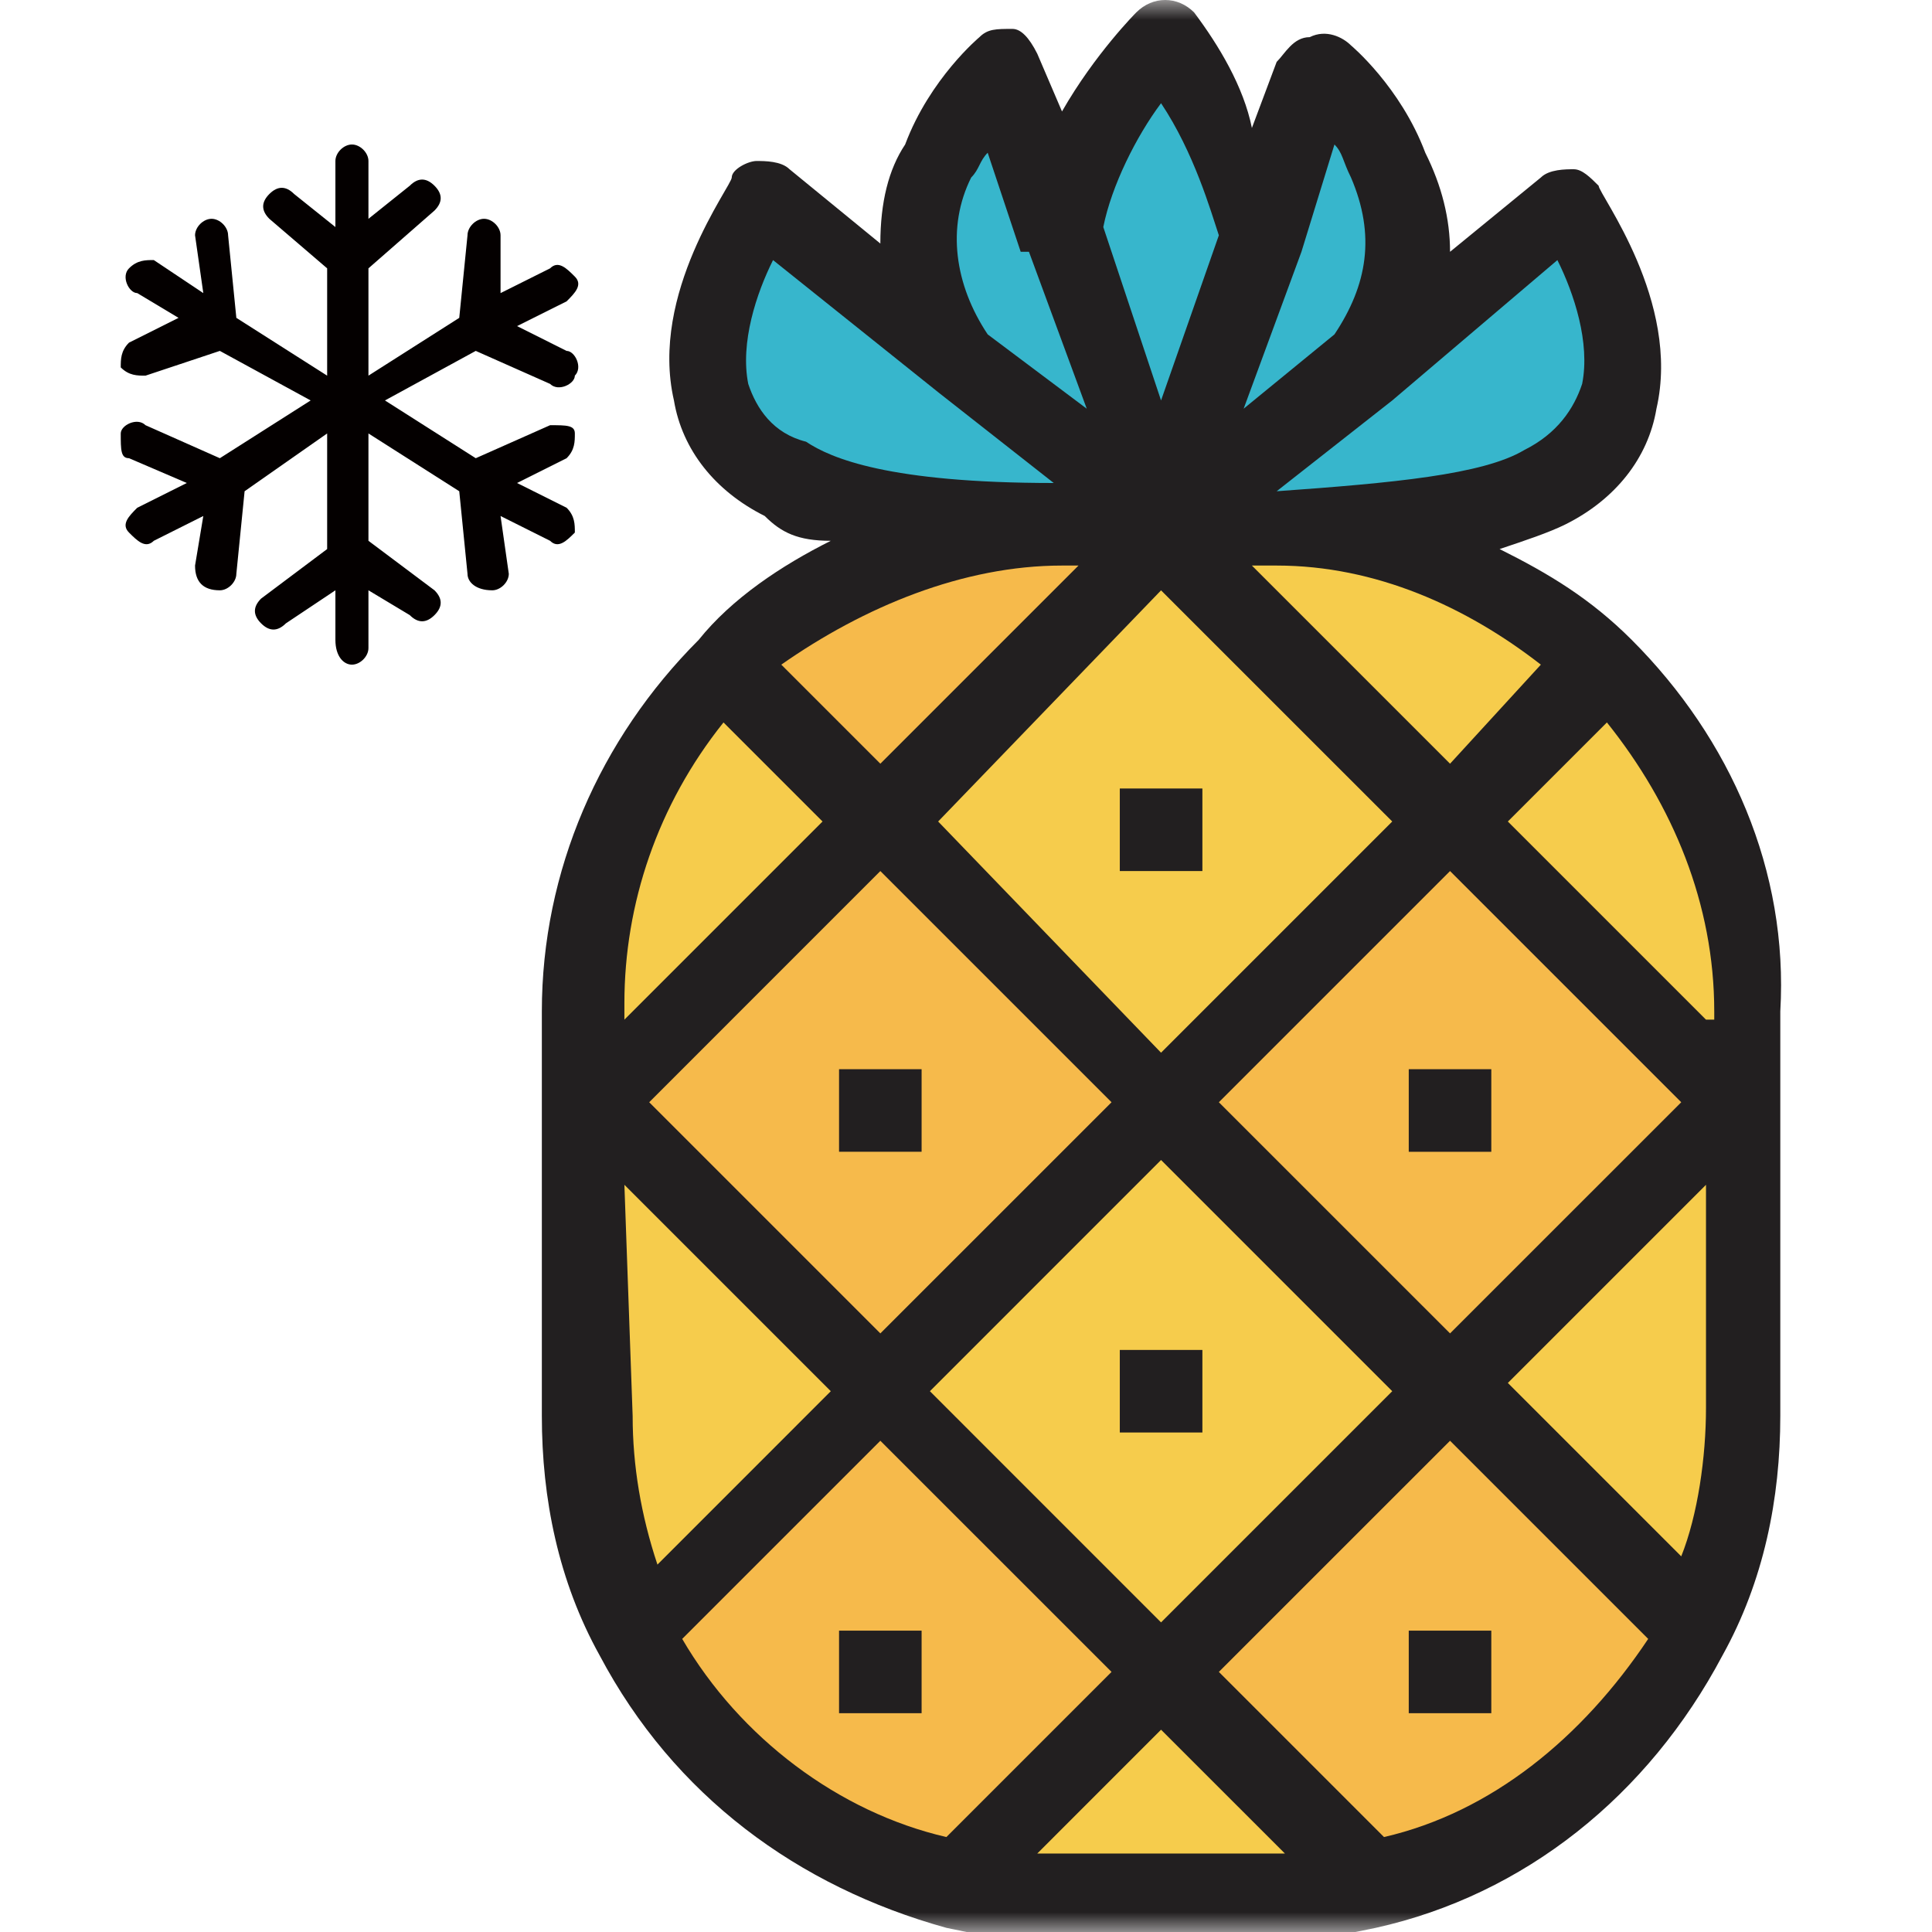 <svg width="48" height="48" viewBox="0 0 48 48" fill="none" xmlns="http://www.w3.org/2000/svg">
<mask id="mask0_4138_510" style="mask-type:alpha" maskUnits="userSpaceOnUse" x="0" y="0" width="48" height="48">
<rect width="48" height="48" fill="#D9D9D9"/>
</mask>
<g mask="url(#mask0_4138_510)">
<path d="M28.846 41.538L33.974 46.667C33.154 46.872 32.128 47.077 31.308 47.077H26.384C25.564 47.077 24.538 46.872 23.718 46.667L28.846 41.538Z" fill="#F6CC4C"/>
<path d="M36.025 34.564L42.179 40.718C40.538 43.795 37.666 46.051 34.179 46.872L29.051 41.744L36.025 34.564Z" fill="#F6BA4B"/>
<path d="M43.409 27.795V34.974C43.409 37.026 42.999 38.872 41.973 40.513L35.819 34.359L42.794 27.384L43.409 27.795Z" fill="#F6CC4C"/>
<path d="M43.41 25.128V27.179L43 27.59L36.025 20.615L39.923 16.513C41.974 18.769 43.41 21.846 43.41 25.128Z" fill="#F6CC4C"/>
<path d="M31.717 13.026C34.999 13.231 37.666 14.461 39.923 16.513L36.025 20.41L29.051 13.436L29.256 13.231H30.076C30.487 13.026 31.102 13.231 31.717 13.026Z" fill="#F6CC4C"/>
<path d="M36.025 20.41L28.846 27.385L21.871 20.41L28.846 13.436L36.025 20.41Z" fill="#F6CC4C"/>
<path d="M42.999 27.384L36.025 34.564L28.846 27.384L36.025 20.41L42.999 27.384Z" fill="#F6BA4B"/>
<path d="M36.025 34.564L28.846 41.539L21.871 34.564L28.846 27.385L36.025 34.564Z" fill="#F6CC4C"/>
<path d="M28.845 41.538L23.717 46.667C20.23 45.846 17.358 43.59 15.717 40.513L21.871 34.359L28.845 41.538Z" fill="#F6BA4B"/>
<path d="M14.692 27.384L21.667 34.359L15.513 40.513C14.898 39.077 14.487 37.026 14.487 35.179V28L14.692 27.384Z" fill="#F6CC4C"/>
<path d="M28.845 27.384L21.871 34.564L14.691 27.384L21.871 20.41L28.845 27.384Z" fill="#F6BA4B"/>
<path d="M21.872 20.41L14.898 27.384L14.487 26.974V24.923C14.487 21.641 15.923 18.564 17.974 16.308L21.872 20.41Z" fill="#F6CC4C"/>
<path d="M28.846 13.436L21.872 20.41L17.975 16.513C20.231 14.461 23.103 13.026 26.385 13.026H27.205H27.821C28.231 13.026 28.436 13.026 28.641 13.026L28.846 13.436Z" fill="#F6BA4B"/>
<path d="M38.487 12C37.051 12.821 33.974 13.026 31.923 13.026C31.717 13.026 31.717 13.026 31.512 13.026H30.076C29.666 13.026 29.461 13.026 29.256 13.026H29.051L33.974 8.923L38.897 4.821C38.897 5.026 42.384 9.744 38.487 12Z" fill="#37B6CC"/>
<path d="M31.307 5.846L32.948 1.538C32.948 1.538 37.051 5.641 33.974 8.923L29.051 13.026L31.307 5.846Z" fill="#37B6CC"/>
<path d="M31.308 5.846L28.846 13.026L26.385 5.846C26.385 3.385 28.846 1.128 28.846 1.128C30.487 2.769 31.308 5.436 31.308 5.846Z" fill="#37B6CC"/>
<path d="M28.847 13.026L23.924 8.923C20.847 5.026 24.949 1.538 24.949 1.538L26.385 5.846L28.847 13.026Z" fill="#37B6CC"/>
<path d="M27.206 13.026C25.154 13.026 21.257 12.82 19.411 12C15.308 9.949 19 5.026 19 5.026L23.924 9.128L28.847 13.231H28.642H27.821H27.206V13.026Z" fill="#37B6CC"/>
<path d="M40.539 15.897C39.513 14.872 38.488 14.256 37.257 13.641C37.872 13.436 38.488 13.231 38.898 13.026C40.129 12.41 40.949 11.385 41.154 10.154C41.77 7.487 39.718 4.821 39.718 4.615C39.513 4.41 39.308 4.205 39.103 4.205C38.898 4.205 38.488 4.205 38.282 4.41L36.026 6.256C36.026 5.436 35.821 4.615 35.411 3.795C34.795 2.154 33.565 1.128 33.565 1.128C33.359 0.923 32.949 0.718 32.539 0.923C32.129 0.923 31.924 1.333 31.718 1.538L31.103 3.179C30.898 2.154 30.282 1.128 29.667 0.308C29.257 -0.103 28.641 -0.103 28.231 0.308C28.231 0.308 27.206 1.333 26.385 2.769L25.77 1.333C25.564 0.923 25.359 0.718 25.154 0.718C24.744 0.718 24.539 0.718 24.334 0.923C24.334 0.923 23.103 1.949 22.488 3.59C22.077 4.205 21.872 5.026 21.872 6.051L19.616 4.205C19.411 4 19 4 18.795 4C18.59 4 18.18 4.205 18.18 4.41C18.18 4.615 16.129 7.282 16.744 9.949C16.949 11.18 17.77 12.205 19 12.82C19.411 13.231 19.821 13.436 20.641 13.436C19.411 14.051 18.18 14.872 17.359 15.897C14.898 18.359 13.462 21.641 13.462 25.128V27.18V28V35.179C13.462 37.231 13.872 39.282 14.898 41.128C16.744 44.615 19.821 46.872 23.513 47.897C24.539 48.103 25.359 48.308 26.385 48.308H31.308C32.334 48.308 33.154 48.103 34.18 47.897C37.872 47.077 40.949 44.615 42.795 41.128C43.821 39.282 44.231 37.231 44.231 35.179V28V27.18V25.128C44.436 21.641 43 18.359 40.539 15.897ZM28.846 40.308L23.103 34.564L28.846 28.82L34.59 34.564L28.846 40.308ZM15.513 29.436L20.641 34.564L16.334 38.872C15.924 37.641 15.718 36.41 15.718 35.179L15.513 29.436ZM16.129 27.385L21.872 21.641L27.616 27.385L21.872 33.128L16.129 27.385ZM28.846 14.667L34.59 20.41L28.846 26.154L23.308 20.41L28.846 14.667ZM36.026 33.128L30.282 27.385L36.026 21.641L41.77 27.385L36.026 33.128ZM42.385 29.436V34.974C42.385 36.205 42.18 37.641 41.77 38.667L37.462 34.359L42.385 29.436ZM42.385 25.333L37.462 20.41L39.923 17.949C41.565 20 42.59 22.462 42.59 25.128V25.333H42.385ZM36.026 18.974L31.103 14.051C31.308 14.051 31.513 14.051 31.718 14.051C34.18 14.051 36.436 15.077 38.282 16.513L36.026 18.974ZM38.693 6.462C39.103 7.282 39.513 8.513 39.308 9.538C39.103 10.154 38.693 10.769 37.872 11.18C36.846 11.795 34.59 12 31.718 12.205L34.59 9.949L38.693 6.462ZM33.154 3.59C33.359 3.795 33.359 4 33.565 4.41C34.18 5.846 33.975 7.077 33.154 8.308L30.898 10.154L32.334 6.256L33.154 3.59ZM28.846 2.564C29.667 3.795 30.077 5.231 30.282 5.846L28.846 9.949L27.411 5.641C27.616 4.615 28.231 3.385 28.846 2.564ZM24.129 4.41C24.334 4.205 24.334 4 24.539 3.795L25.359 6.256H25.564L27 10.154L24.539 8.308C23.718 7.077 23.513 5.641 24.129 4.41ZM18.59 9.538C18.385 8.513 18.795 7.282 19.206 6.462L23.308 9.744L26.18 12C22.077 12 20.641 11.385 20.026 10.974C19.206 10.769 18.795 10.154 18.59 9.538ZM26.385 14.051H26.795L21.872 18.974L19.411 16.513C21.462 15.077 23.924 14.051 26.385 14.051ZM17.975 17.949L20.436 20.41L15.513 25.333V24.923C15.513 22.462 16.334 20 17.975 17.949ZM16.949 40.718L21.872 35.795L27.616 41.538L23.513 45.641C20.846 45.026 18.385 43.179 16.949 40.718ZM26.385 46.051C26.18 46.051 25.975 46.051 25.77 46.051L28.846 42.974L31.924 46.051C31.718 46.051 31.513 46.051 31.308 46.051H26.385ZM34.385 45.641L30.282 41.538L36.026 35.795L40.949 40.718C39.308 43.179 37.052 45.026 34.385 45.641Z" fill="#221F20"/>
<path d="M29.873 19.59H27.821V21.641H29.873V19.59Z" fill="#221F20"/>
<path d="M29.873 33.539H27.821V35.59H29.873V33.539Z" fill="#221F20"/>
<path d="M37.051 26.564H35V28.616H37.051V26.564Z" fill="#221F20"/>
<path d="M22.897 26.564H20.846V28.615H22.897V26.564Z" fill="#221F20"/>
<path d="M22.897 40.513H20.846V42.564H22.897V40.513Z" fill="#221F20"/>
<path d="M37.051 40.513H35V42.564H37.051V40.513Z" fill="#221F20"/>
<path d="M14.282 10.769C14.282 10.974 14.282 11.179 14.077 11.384L12.846 12L14.077 12.615C14.282 12.82 14.282 13.025 14.282 13.231C14.077 13.436 13.872 13.641 13.667 13.436L12.436 12.82L12.641 14.256C12.641 14.461 12.436 14.666 12.231 14.666C11.82 14.666 11.615 14.461 11.615 14.256L11.41 12.205L9.154 10.769V13.436L10.795 14.666C11 14.872 11 15.077 10.795 15.282C10.59 15.487 10.385 15.487 10.18 15.282L9.154 14.666V16.102C9.154 16.308 8.949 16.513 8.744 16.513C8.538 16.513 8.333 16.308 8.333 15.897V14.666L7.103 15.487C6.897 15.692 6.692 15.692 6.487 15.487C6.282 15.282 6.282 15.077 6.487 14.872L8.128 13.641V10.769L6.077 12.205L5.872 14.256C5.872 14.461 5.667 14.666 5.462 14.666C5.051 14.666 4.846 14.461 4.846 14.051L5.051 12.82L3.821 13.436C3.615 13.641 3.41 13.436 3.205 13.231C3 13.025 3.205 12.82 3.41 12.615L4.641 12L3.205 11.384C3 11.384 3 11.179 3 10.769C3 10.564 3.41 10.359 3.615 10.564L5.462 11.384L7.718 9.949L5.462 8.718L3.615 9.333C3.41 9.333 3.205 9.333 3 9.128C3 8.923 3 8.718 3.205 8.513L4.436 7.897L3.41 7.282C3.205 7.282 3 6.872 3.205 6.667C3.41 6.461 3.615 6.461 3.821 6.461L5.051 7.282L4.846 5.846C4.846 5.641 5.051 5.436 5.256 5.436C5.462 5.436 5.667 5.641 5.667 5.846L5.872 7.897L8.128 9.333V6.667L6.692 5.436C6.487 5.231 6.487 5.026 6.692 4.82C6.897 4.615 7.103 4.615 7.308 4.82L8.333 5.641V4C8.333 3.795 8.538 3.59 8.744 3.59C8.949 3.59 9.154 3.795 9.154 4V5.436L10.18 4.615C10.385 4.41 10.59 4.41 10.795 4.615C11 4.82 11 5.026 10.795 5.231L9.154 6.667V9.333L11.41 7.897L11.615 5.846C11.615 5.641 11.82 5.436 12.026 5.436C12.231 5.436 12.436 5.641 12.436 5.846V7.282L13.667 6.667C13.872 6.461 14.077 6.667 14.282 6.872C14.487 7.077 14.282 7.282 14.077 7.487L12.846 8.102L14.077 8.718C14.282 8.718 14.487 9.128 14.282 9.333C14.282 9.538 13.872 9.743 13.667 9.538L11.82 8.718L9.564 9.949L11.82 11.384L13.667 10.564C14.077 10.564 14.282 10.564 14.282 10.769Z" fill="#040000"/>
</g>
</svg>
